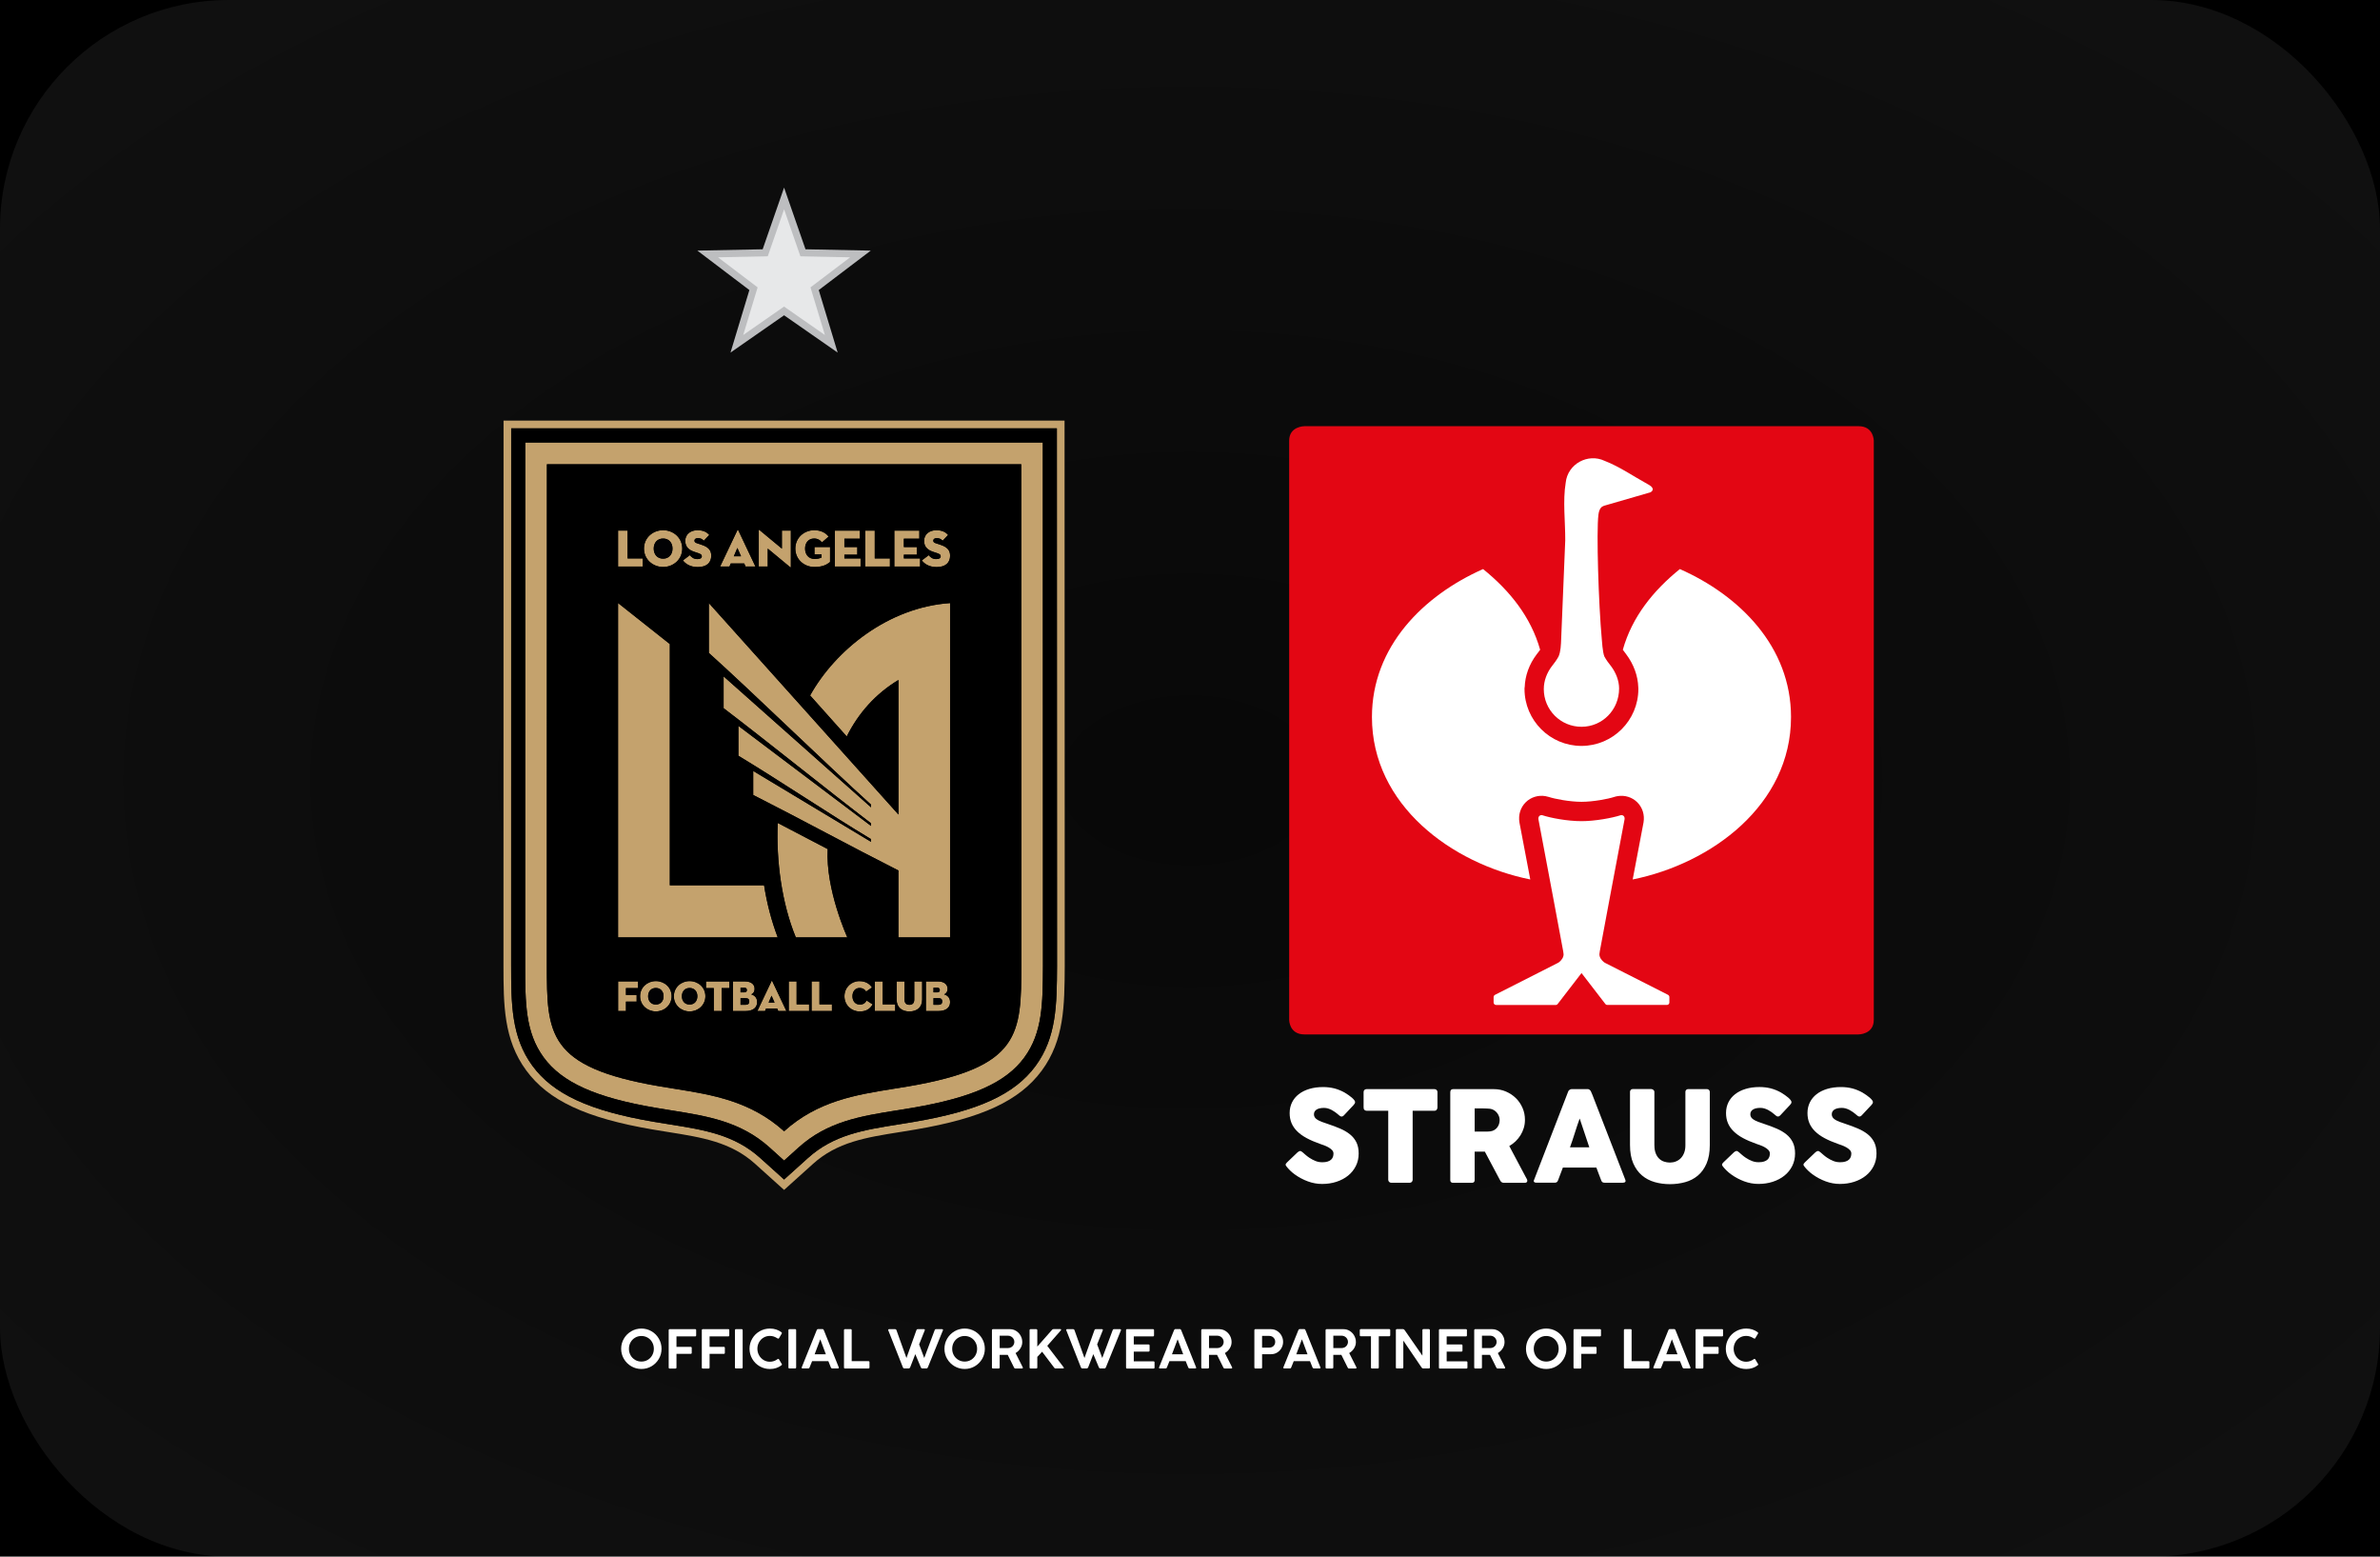<?xml version="1.0" encoding="UTF-8"?><svg xmlns="http://www.w3.org/2000/svg" xmlns:xlink="http://www.w3.org/1999/xlink" viewBox="0 0 260 170"><defs><style>.cls-1{fill:#e7e8e9;}.cls-1,.cls-2,.cls-3,.cls-4,.cls-5,.cls-6,.cls-7,.cls-8{stroke-width:0px;}.cls-2{fill:#020204;}.cls-3{fill:#e30613;}.cls-5{fill:#bdbec0;}.cls-6{fill:#fff;}.cls-7{fill:#c4a26d;}.cls-8{fill:url(#Unbenannter_Verlauf_2);opacity:.6;}</style><radialGradient id="Unbenannter_Verlauf_2" cx="3.611" cy="-660.598" fx="3.611" fy="-660.598" r=".609" gradientTransform="translate(-808.84 -112216.6) scale(260 -170)" gradientUnits="userSpaceOnUse"><stop offset="0" stop-color="#fff" stop-opacity=".051"/><stop offset="1" stop-color="#fff" stop-opacity=".102"/></radialGradient></defs><g id="BG"><rect class="cls-4" width="260" height="170"/></g><g id="Kacheln"><g id="LAFC"><rect id="Rechteck_433" class="cls-8" x="0" y="0" width="260" height="170" rx="25" ry="25"/><g id="Ebene_1-2"><path class="cls-3" d="m140.833,111.386v-63.258c0-1.583,1.665-1.583,1.665-1.583h60.537c1.665,0,1.665,1.583,1.665,1.583v63.258c0,1.583-1.665,1.583-1.665,1.583h-60.537c-1.665,0-1.665-1.583-1.665-1.583v0Z"/><path class="cls-6" d="m180.735,125.09c0,.339.048.629.141.864.093.237.217.429.373.579.155.15.333.26.539.327s.418.104.638.104.449-.04.652-.121c.206-.079.384-.2.539-.358s.277-.356.367-.59c.09-.234.135-.502.135-.807v-5.845c0-.082.028-.155.085-.215.056-.059.135-.09.231-.09h2.012c.104,0,.189.031.248.093s.09.133.09.209v5.806c0,.804-.119,1.479-.356,2.024s-.553.985-.954,1.318c-.398.333-.861.573-1.389.717-.525.144-1.078.217-1.657.217s-1.132-.073-1.66-.223-.991-.392-1.392-.731c-.401-.339-.717-.779-.954-1.321-.237-.545-.356-1.211-.356-2.001v-5.806c0-.079.025-.147.079-.209s.119-.093.195-.093h2.06c.068,0,.141.028.217.087.076.056.113.13.113.217v5.845l0.0.003Zm-8.166-2.933c-.087.234-.175.485-.265.756s-.178.545-.265.819c-.087.277-.175.548-.265.816s-.178.519-.265.754h2.114l-1.053-3.147 0.0.003Zm-1.256-2.947c.006-.028.02-.056.045-.09.025-.031.056-.062.093-.09.037-.028.076-.048.116-.065.042-.017.079-.025.119-.025h1.764c.079,0,.144.025.2.073.056.048.096.09.124.127l.172.392,3.616,9.326c.037.093.031.167-.02.223s-.138.085-.262.085h-1.976c-.104,0-.186-.02-.246-.059-.056-.04-.102-.104-.135-.198-.093-.234-.181-.469-.268-.7s-.175-.466-.262-.7h-3.658c-.087.234-.175.469-.265.7s-.178.466-.265.7c-.059.169-.178.254-.35.254h-2.032c-.087,0-.161-.023-.217-.068-.056-.045-.068-.116-.031-.206l3.74-9.684v.006Zm-7.553,3.537c.045-.141.068-.282.068-.429,0-.138-.025-.277-.076-.412-.051-.138-.121-.265-.215-.378-.093-.116-.203-.212-.33-.288-.13-.079-.271-.13-.426-.152-.13-.008-.248-.017-.361-.025-.113-.006-.234-.011-.37-.011h-.951v2.529h1.267c.082,0,.155,0,.22-.006s.135-.011.215-.02c.161-.017.305-.065.435-.141.13-.076.237-.169.325-.282s.152-.24.2-.378m-5.323-3.494c0-.096.025-.172.076-.231.051-.056.127-.085.229-.085h4.448c.471,0,.917.087,1.329.265s.773.418,1.081.72c.308.302.55.658.725,1.064.178.406.265.838.265,1.298,0,.313-.042.61-.127.892-.085.282-.203.548-.356.793s-.333.469-.542.669c-.209.2-.437.37-.686.514l1.77,3.333c.031.065.073.141.124.226.051.087.076.164.076.229,0,.073-.025.13-.073.169s-.113.059-.198.059h-2.303c-.079,0-.169-.025-.234-.068s-.119-.121-.155-.186c-.031-.054-1.674-3.147-1.674-3.147h-1.115v3.105c0,.198-.104.296-.316.296h-2.046c-.093,0-.167-.025-.22-.073-.056-.048-.082-.121-.082-.223v-9.614l.003-.006Zm-9.47-.014c0-.09.031-.164.093-.22.062-.054.138-.082.231-.082h7.412c.082,0,.155.025.22.076s.102.127.11.226v1.71c0,.082-.028.161-.087.237-.056.076-.138.113-.246.113h-2.377v7.542c0,.082-.031.158-.09.223-.059.068-.138.099-.234.099h-2.021c-.079,0-.152-.031-.22-.093s-.102-.138-.102-.231v-7.542h-2.368c-.093,0-.169-.031-.231-.09-.062-.059-.093-.147-.093-.262v-1.71l.003.006Zm-6.805,6.495c-.045-.028-.09-.042-.13-.042-.065,0-.178.054-.274.138-.121.11-1.152,1.101-1.152,1.101-.104.096-.158.183-.158.262,0,.068.051.144.161.274.076.09.203.237.339.367.144.138.313.285.5.418.44.319.917.57,1.425.759.511.189,1.027.282,1.555.282.559,0,1.084-.079,1.569-.237s.909-.381,1.27-.672c.361-.288.644-.641.85-1.05.206-.412.31-.869.31-1.375,0-.477-.085-.883-.251-1.219-.167-.336-.401-.624-.7-.864s-.652-.449-1.064-.627-.861-.344-1.346-.505c-.254-.082-.474-.161-.663-.231-.192-.071-.35-.147-.48-.229-.13-.079-.226-.167-.288-.262-.065-.093-.096-.206-.096-.333s.031-.237.09-.327c.059-.09.141-.161.24-.217.102-.056.217-.096.35-.121s.277-.037.426-.037.291.023.435.065c.141.042.277.099.406.167s.248.141.361.223.215.164.308.24l.062.056c.065.056.124.102.175.138.054.037.11.056.175.056.079,0,.155-.04.234-.119l1.053-1.123c.059-.065.104-.121.135-.172.031-.051.045-.104.045-.167s-.031-.13-.093-.215c-.062-.082-.147-.169-.251-.262-.104-.093-.229-.186-.37-.285s-.288-.195-.443-.285c-.373-.206-.751-.356-1.132-.452-.384-.093-.785-.141-1.202-.141-.556,0-1.058.068-1.507.203s-.835.327-1.154.576-.565.545-.737.895c-.172.35-.26.737-.26,1.163,0,.404.068.771.206,1.098.138.327.344.629.621.9.277.274.621.519,1.033.742s.895.429,1.445.624c.124.042.271.093.44.155s.333.135.488.223c.155.087.288.186.395.299s.161.24.161.381c0,.13-.02.251-.059.364-.04.116-.104.215-.198.302-.093.087-.217.158-.375.209-.158.054-.356.079-.59.079-.254,0-.494-.042-.723-.13s-.46-.209-.694-.364c-.155-.104-.296-.212-.418-.319-.121-.107-.22-.195-.299-.26-.065-.056-.119-.096-.167-.124m56.58.006c-.045-.028-.09-.042-.13-.042-.065,0-.178.054-.274.138-.121.11-1.152,1.101-1.152,1.101-.104.096-.158.183-.158.262,0,.068.051.144.161.274.076.09.203.237.339.367.144.138.313.285.5.418.44.319.917.57,1.425.759.511.189,1.027.282,1.555.282.559,0,1.084-.079,1.569-.237s.909-.381,1.27-.672c.361-.288.644-.641.85-1.05.206-.412.31-.869.31-1.375,0-.477-.085-.883-.251-1.219s-.401-.624-.7-.864-.652-.449-1.064-.627-.861-.344-1.346-.505c-.254-.082-.474-.161-.663-.231-.192-.071-.35-.147-.48-.229-.13-.079-.226-.167-.288-.262-.065-.093-.096-.206-.096-.333s.031-.237.09-.327.141-.161.24-.217c.102-.056.217-.096.35-.121s.277-.037.426-.037.291.023.435.065c.141.042.277.099.406.167s.248.141.361.223.215.164.308.24l.062.056c.065.056.124.102.175.138.054.037.11.056.175.056.079,0,.155-.04.234-.119l1.053-1.123c.059-.065.104-.121.135-.172s.045-.104.045-.167-.031-.13-.093-.215c-.062-.082-.147-.169-.251-.262s-.229-.186-.37-.285-.288-.195-.443-.285c-.373-.206-.751-.356-1.132-.452-.384-.093-.785-.141-1.202-.141-.556,0-1.058.068-1.507.203-.449.135-.835.327-1.154.576s-.565.545-.737.895c-.172.35-.26.737-.26,1.163,0,.404.068.771.206,1.098.138.327.344.629.621.9.277.274.621.519,1.033.742.412.223.895.429,1.445.624.124.042.271.093.44.155s.333.135.488.223.288.186.395.299.161.24.161.381c0,.13-.02.251-.059.364-.04.116-.104.215-.198.302s-.217.158-.375.209c-.158.054-.356.079-.59.079-.254,0-.494-.042-.723-.13s-.46-.209-.694-.364c-.155-.104-.296-.212-.418-.319-.121-.107-.22-.195-.299-.26-.065-.056-.119-.096-.167-.124m-8.888.006c-.045-.028-.09-.042-.13-.042-.065,0-.178.054-.274.138-.121.11-1.152,1.101-1.152,1.101-.104.096-.158.183-.158.262,0,.068.051.144.161.274.076.09.203.237.339.367.144.138.313.285.5.418.44.319.917.57,1.425.759.511.189,1.027.282,1.555.282.559,0,1.084-.079,1.569-.237s.909-.381,1.27-.672c.361-.288.644-.641.85-1.05.206-.412.31-.869.31-1.375,0-.477-.085-.883-.251-1.219-.167-.336-.401-.624-.7-.864s-.652-.449-1.064-.627-.861-.344-1.346-.505c-.254-.082-.474-.161-.663-.231-.192-.071-.35-.147-.48-.229-.13-.079-.226-.167-.288-.262-.065-.093-.096-.206-.096-.333s.031-.237.09-.327c.059-.09.141-.161.24-.217.102-.056.217-.096.35-.121s.277-.037.426-.037.291.023.435.065c.141.042.277.099.406.167s.248.141.361.223.215.164.308.24l.062.056c.065.056.124.102.175.138.054.037.11.056.175.056.079,0,.155-.04.234-.119l1.053-1.123c.059-.065.104-.121.135-.172.031-.051.045-.104.045-.167s-.031-.13-.093-.215c-.062-.082-.147-.169-.251-.262-.104-.093-.229-.186-.37-.285s-.288-.195-.443-.285c-.373-.206-.751-.356-1.132-.452-.384-.093-.785-.141-1.202-.141-.556,0-1.058.068-1.507.203s-.835.327-1.154.576-.565.545-.737.895c-.172.35-.26.737-.26,1.163,0,.404.068.771.206,1.098.138.327.344.629.621.9.277.274.621.519,1.033.742s.895.429,1.445.624c.124.042.271.093.44.155s.333.135.488.223c.155.087.288.186.395.299s.161.24.161.381c0,.13-.02.251-.059.364-.04.116-.104.215-.198.302-.093.087-.217.158-.375.209-.158.054-.356.079-.59.079-.254,0-.494-.042-.723-.13s-.46-.209-.694-.364c-.155-.104-.296-.212-.418-.319-.121-.107-.22-.195-.299-.26-.065-.056-.119-.096-.167-.124"/><path class="cls-6" d="m180.207,53.793c-.387.113-4.612,1.335-4.691,1.358-.13.034-.454.099-.618.294-.164.195-.237.446-.279.765-.237,1.809.017,9.803.367,13.602.006.068.09,1.451.282,1.885.217.392.466.731.745,1.078.505.672.864,1.558.864,2.413,0,2.343-1.835,4.183-4.112,4.183s-4.115-1.843-4.115-4.115c0-.923.347-1.792.867-2.481.279-.347.528-.683.745-1.078.243-.548.262-1.304.285-1.885.144-3.7.353-8.335.446-10.807.011-2.041-.282-4.287.051-6.3.217-2.06,2.447-3.237,4.254-2.374,1.643.638,3.096,1.657,4.632,2.504l.217.121c.723.429.288.748.138.813l-.076.025-0.0 0Zm-7.44,52.479s-1.744,2.247-2.605,3.379c-.014.023-.093.102-.203.102h-6.526c-.158-.011-.265-.135-.265-.268v-.598c0-.093.056-.189.15-.24l6.831-3.466s.062-.031.099-.054c.028-.017.062-.042.09-.065.254-.206.474-.502.474-.847,0-.014-.008-.124-.042-.319,0,0-1.908-10.251-2.704-14.406-.054-.316.152-.508.412-.463.929.305,2.741.652,4.299.652,1.473,0,3.342-.347,4.282-.652.26-.045.466.147.412.463-.796,4.155-2.704,14.406-2.704,14.406-.034.192-.042.305-.042.319,0,.344.223.638.474.847.023.02.065.045.09.062s.096.054.096.054l6.833,3.466c.093.051.15.15.15.24v.598c0,.135-.107.26-.262.268h-6.526c-.11,0-.189-.079-.203-.102-.864-1.132-2.605-3.379-2.605-3.379m-6.21-31.209c.04-1.248.483-2.518,1.321-3.616,0,0,.274-.344.367-.485-1.013-3.599-3.325-6.458-6.232-8.812-6.509,2.882-12.142,8.459-12.142,16.159,0,9.616,8.707,16.007,17.296,17.74-.398-2.111-1.183-6.221-1.183-6.221-.138-.833.11-1.637.686-2.21.559-.556,1.366-.807,2.154-.669.133.023.248.051.361.087.655.217,2.306.533,3.579.533s2.918-.316,3.573-.533c.113-.037.231-.068.361-.087.79-.135,1.595.113,2.154.669.576.573.827,1.377.686,2.21,0,0-.785,4.112-1.183,6.221,8.589-1.733,17.296-8.123,17.296-17.74,0-7.7-5.634-13.277-12.142-16.159-2.907,2.351-5.219,5.213-6.232,8.812.096.141.254.339.361.483.83,1.101,1.287,2.371,1.327,3.618.003.051.008.113.008.183,0,3.429-2.786,6.218-6.218,6.218s-6.218-2.789-6.218-6.218l.008-.183h.011Z"/><path class="cls-6" d="m68.156,146.191c.198-.339.469-.604.807-.804.339-.198.708-.296,1.106-.296s.771.099,1.106.296c.336.198.604.466.799.804.198.339.296.708.296,1.109s-.099.768-.296,1.106-.463.604-.799.804c-.336.198-.706.296-1.106.296s-.768-.099-1.106-.296c-.339-.198-.607-.466-.807-.804s-.299-.706-.299-1.106.099-.771.299-1.109Zm.728,1.815c.119.212.282.381.491.505s.44.186.694.186.485-.062.694-.186c.206-.124.37-.291.488-.505s.178-.449.178-.706-.059-.494-.178-.706c-.119-.215-.282-.384-.488-.505s-.437-.186-.694-.186-.485.062-.694.186c-.209.124-.373.294-.491.505-.119.215-.178.449-.178.706s.059.491.178.706Z"/><path class="cls-6" d="m73.053,145.271c0-.076.037-.116.116-.116h2.772c.073,0,.11.04.11.116v.562c0,.076-.037.116-.11.116h-2.041v1.14h1.555c.073,0,.113.04.113.116v.533c0,.076-.037.116-.113.116h-1.555v1.49c0,.076-.04.116-.116.116h-.618c-.076,0-.116-.037-.116-.116v-4.064l.003-.008Z"/><path class="cls-6" d="m76.671,145.271c0-.076.037-.116.116-.116h2.772c.073,0,.11.04.11.116v.562c0,.076-.037.116-.11.116h-2.041v1.14h1.555c.073,0,.113.04.113.116v.533c0,.076-.037.116-.113.116h-1.555v1.49c0,.076-.04.116-.116.116h-.618c-.076,0-.116-.037-.116-.116v-4.064l.003-.008Z"/><path class="cls-6" d="m80.287,145.276c0-.079.037-.121.116-.121h.612c.076,0,.116.04.116.121v4.056c0,.079-.04.119-.116.119h-.612c-.076,0-.116-.04-.116-.119v-4.056Z"/><path class="cls-6" d="m85.02,148.404c.031,0,.056.014.076.042l.294.494c.023.025.034.048.034.073,0,.031-.023.062-.065.096-.172.13-.361.229-.567.296-.206.071-.435.104-.686.104-.401,0-.773-.099-1.115-.296-.342-.198-.61-.466-.81-.807-.2-.339-.299-.711-.299-1.112s.099-.771.299-1.109c.198-.339.469-.604.81-.799.342-.195.711-.294,1.115-.294.254,0,.483.034.686.102.206.068.395.167.573.299.034.028.051.059.051.093,0,.02-.006.037-.014.051l-.308.519c-.017.023-.042.037-.071.037s-.059-.011-.093-.034c-.144-.09-.282-.158-.409-.2s-.268-.065-.415-.065c-.254,0-.485.062-.694.186s-.373.294-.491.508-.181.449-.181.706.059.494.181.711c.119.217.282.39.491.519.209.127.44.192.694.192.15,0,.296-.025.437-.073s.265-.113.375-.195c.04-.031.076-.045.104-.045l-.003 0Z"/><path class="cls-6" d="m86.13,145.276c0-.079.037-.121.116-.121h.612c.076,0,.116.04.116.121v4.056c0,.079-.04.119-.116.119h-.612c-.076,0-.116-.04-.116-.119v-4.056Z"/><path class="cls-6" d="m89.223,145.262c.031-.073.079-.113.144-.113h.483c.068,0,.119.037.147.113l1.631,4.062c.008.017.011.034.011.051,0,.023-.008.042-.025.054s-.04.017-.071.017h-.632c-.068,0-.113-.034-.141-.104l-.279-.694h-1.773l-.277.689c-.014.04-.034.068-.056.085-.023.017-.054.023-.087.023h-.632c-.059,0-.09-.023-.09-.071,0-.017.003-.037.011-.054l1.637-4.062-0.0.006Zm.387,1.002l-.618,1.64h1.228s-.61-1.64-.61-1.64Z"/><path class="cls-6" d="m92.198,145.274c0-.037.011-.065.031-.087.023-.023.048-.034.079-.034h.621c.073,0,.113.04.113.121v3.379h1.823c.079,0,.121.037.121.11v.573c0,.076-.04.116-.121.116h-2.554c-.073,0-.11-.037-.11-.116v-4.062h-.003Z"/><path class="cls-6" d="m99.418,149.341c-.028.073-.076.107-.147.107h-.488c-.068,0-.116-.037-.144-.107l-1.6-4.059c-.008-.017-.011-.031-.011-.048,0-.023.008-.042.025-.056s.04-.023.068-.023h.669c.068,0,.116.037.141.107l1.092,3.046,1.092-3.046c.023-.073.071-.107.141-.107h.686c.028,0,.051.008.065.023s.025.034.025.059c0,.014-.003.028-.008.045l-.615,1.538.559,1.485,1.137-3.04c.017-.04.034-.068.056-.085s.051-.023.087-.023h.677c.028,0,.051.008.068.023s.025.034.025.056c0,.017-.003.031-.011.048l-1.651,4.059c-.031.073-.082.107-.147.107h-.457c-.068,0-.119-.037-.15-.107l-.612-1.459-.567,1.459-.006-.003Z"/><path class="cls-6" d="m103.474,146.191c.198-.339.469-.604.807-.804.339-.198.708-.296,1.106-.296s.771.099,1.106.296c.336.198.604.466.799.804.198.339.296.708.296,1.109s-.099.768-.296,1.106-.463.604-.799.804c-.336.198-.706.296-1.106.296s-.768-.099-1.106-.296c-.339-.198-.607-.466-.807-.804s-.299-.706-.299-1.106.099-.771.299-1.109Zm.725,1.815c.119.212.282.381.491.505s.44.186.694.186.485-.062.694-.186c.206-.124.37-.291.488-.505s.178-.449.178-.706-.059-.494-.178-.706c-.119-.215-.282-.384-.488-.505s-.437-.186-.694-.186-.485.062-.694.186-.373.294-.491.505c-.119.215-.178.449-.178.706s.059.491.178.706Z"/><path class="cls-6" d="m108.365,145.271c0-.034.008-.062.028-.082.017-.023.045-.031.085-.031h1.837c.257,0,.491.065.697.198.209.133.37.305.488.522.119.215.175.446.175.692s-.068.466-.2.683c-.135.217-.31.387-.531.514l.79,1.564s.008.028.008.042c0,.023-.008.042-.023.056-.014.017-.037.023-.062.023h-.748c-.031,0-.056-.006-.076-.023-.02-.014-.04-.042-.059-.082l-.686-1.383h-.881v1.372c0,.076-.04.116-.116.116h-.618c-.073,0-.11-.037-.11-.116v-4.064l0-0Zm.844.601v1.352h.9c.133,0,.251-.031.358-.09.107-.059.189-.141.251-.246s.093-.217.093-.339-.031-.234-.093-.339c-.062-.104-.147-.186-.254-.248-.107-.062-.226-.093-.358-.093h-.9l.003.003Z"/><path class="cls-6" d="m116.192,149.315c.02.025.031.051.031.073,0,.017-.006.034-.02.045s-.034.017-.059.017h-.844c-.031,0-.059-.008-.079-.023-.02-.017-.045-.042-.073-.082l-1.304-1.725-.525.565v1.149c0,.079-.037.119-.113.119h-.621c-.073,0-.11-.04-.11-.119v-4.059c0-.037.011-.065.031-.087s.048-.034.082-.034h.612c.025,0,.054.011.079.034.028.023.04.051.04.085v1.787l1.606-1.823c.031-.037.059-.062.082-.071s.054-.014.096-.014h.748c.048,0,.073.023.073.062,0,.025-.011.051-.031.073l-1.485,1.691,1.787,2.34-.003-.003Z"/><path class="cls-6" d="m118.865,149.341c-.028.073-.076.107-.147.107h-.488c-.068,0-.116-.037-.144-.107l-1.6-4.059c-.008-.017-.011-.031-.011-.048,0-.023.008-.042.025-.056s.04-.023.068-.023h.669c.068,0,.116.037.141.107l1.092,3.046,1.092-3.046c.023-.073.071-.107.141-.107h.686c.028,0,.051.008.065.023s.025.034.025.059c0,.014-.003.028-.008.045l-.615,1.538.559,1.485,1.137-3.04c.017-.04.034-.068.056-.085s.051-.023.087-.023h.677c.028,0,.051.008.068.023s.025.034.025.056c0,.017-.003.031-.011.048l-1.651,4.059c-.031.073-.082.107-.147.107h-.457c-.068,0-.119-.037-.15-.107l-.612-1.459-.567,1.459-.006-.003Z"/><path class="cls-6" d="m123.014,145.271c0-.076.037-.116.11-.116h2.828c.079,0,.119.04.119.116v.562c0,.076-.04.116-.119.116h-2.094v.878h1.598c.087,0,.13.04.13.119v.548c0,.076-.042.116-.13.116h-1.598v1.061h2.148c.082,0,.121.04.121.116v.559c0,.076-.04.116-.121.116h-2.882c-.073,0-.11-.037-.11-.116v-4.073Z"/><path class="cls-6" d="m128.261,145.262c.031-.073.079-.113.144-.113h.483c.068,0,.119.037.147.113l1.631,4.062c.008.017.011.034.011.051,0,.023-.008.042-.025.054s-.04.017-.071.017h-.632c-.068,0-.113-.034-.141-.104l-.279-.694h-1.773l-.277.689c-.014.04-.034.068-.056.085-.023.017-.054.023-.087.023h-.632c-.059,0-.09-.023-.09-.071,0-.017.003-.037.011-.054l1.637-4.062 0.0.006Zm.387,1.002l-.618,1.64h1.228l-.61-1.64Z"/><path class="cls-6" d="m131.233,145.271c0-.034.008-.062.028-.082.017-.023.045-.031.085-.031h1.837c.257,0,.491.065.697.198.209.133.37.305.488.522.119.215.175.446.175.692s-.068.466-.2.683c-.135.217-.31.387-.531.514l.79,1.564s.008.028.008.042c0,.023-.008.042-.023.056-.014.017-.037.023-.062.023h-.748c-.031,0-.056-.006-.076-.023-.02-.014-.04-.042-.059-.082l-.686-1.383h-.881v1.372c0,.076-.04.116-.116.116h-.618c-.073,0-.11-.037-.11-.116v-4.064l-0-0Zm.844.601v1.352h.9c.133,0,.251-.031.358-.09.107-.059.189-.141.251-.246s.093-.217.093-.339-.031-.234-.093-.339c-.062-.104-.147-.186-.254-.248s-.226-.093-.358-.093h-.9l.003.003Z"/><path class="cls-6" d="m137.034,145.271c0-.037.011-.068.031-.085.02-.02.048-.028.082-.028h1.685c.254,0,.483.065.686.195s.364.299.48.514.172.437.172.677-.056.457-.169.663c-.113.209-.271.375-.474.5s-.429.186-.68.186h-.971v1.442c0,.079-.04.119-.116.119h-.615c-.073,0-.113-.04-.113-.119v-4.062l.003-.003Zm.841.621v1.281h.785c.127,0,.24-.028.339-.082.099-.056.175-.13.229-.229s.082-.206.082-.325-.028-.223-.082-.322c-.056-.099-.133-.178-.231-.234-.099-.059-.209-.087-.336-.087h-.785v-.003Z"/><path class="cls-6" d="m141.84,145.262c.031-.073.079-.113.144-.113h.483c.068,0,.119.037.147.113l1.631,4.062c.008.017.011.034.011.051,0,.023-.008.042-.025.054s-.04.017-.071.017h-.632c-.068,0-.113-.034-.141-.104l-.279-.694h-1.773l-.277.689c-.014.04-.034.068-.056.085-.023.017-.054.023-.087.023h-.632c-.059,0-.09-.023-.09-.071,0-.017.003-.037.011-.054l1.637-4.062v.006Zm.387,1.002l-.618,1.64h1.228l-.61-1.64Z"/><path class="cls-6" d="m144.813,145.271c0-.034.008-.062.028-.082.017-.023.045-.031.085-.031h1.837c.257,0,.491.065.697.198.209.133.37.305.488.522.119.215.175.446.175.692s-.068.466-.2.683c-.135.217-.31.387-.531.514l.79,1.564s.008.028.008.042c0,.023-.008.042-.023.056-.014.017-.037.023-.062.023h-.748c-.031,0-.056-.006-.076-.023-.02-.014-.04-.042-.059-.082l-.686-1.383h-.881v1.372c0,.076-.04.116-.116.116h-.618c-.073,0-.11-.037-.11-.116v-4.064l-0-0Zm.844.601v1.352h.9c.133,0,.251-.031.358-.09.107-.059.189-.141.251-.246s.093-.217.093-.339-.031-.234-.093-.339c-.062-.104-.147-.186-.254-.248s-.226-.093-.358-.093h-.9l.003.003Z"/><path class="cls-6" d="m148.552,145.268c0-.076.037-.116.116-.116h3.096c.073,0,.11.04.11.116v.545c0,.079-.037.119-.11.119h-1.14v3.407c0,.076-.04.116-.116.116h-.621c-.076,0-.116-.037-.116-.116v-3.407h-1.106c-.076,0-.116-.04-.116-.119v-.545h.003Z"/><path class="cls-6" d="m153.303,149.332c0,.079-.042.119-.124.119h-.579c-.073,0-.11-.04-.11-.119v-4.064c0-.031.008-.059.028-.082.02-.023.048-.034.082-.034h.675c.068,0,.124.037.172.107l1.942,2.794v-2.789c0-.034.011-.062.031-.082.02-.023.048-.031.087-.031h.576c.031,0,.059.011.085.034s.04.048.04.082v4.064c0,.079-.042.119-.124.119h-.612c-.068,0-.124-.034-.172-.104l-1.996-2.938v2.927-.003Z"/><path class="cls-6" d="m157.195,145.271c0-.076.037-.116.11-.116h2.828c.079,0,.119.04.119.116v.562c0,.076-.04.116-.119.116h-2.094v.878h1.598c.087,0,.13.04.13.119v.548c0,.076-.042.116-.13.116h-1.598v1.061h2.148c.082,0,.121.04.121.116v.559c0,.076-.04.116-.121.116h-2.882c-.073,0-.11-.037-.11-.116v-4.064l0-.008Z"/><path class="cls-6" d="m161.051,145.271c0-.034.008-.062.028-.082.017-.023.045-.031.085-.031h1.837c.257,0,.491.065.697.198.209.133.37.305.488.522.119.215.175.446.175.692s-.068.466-.2.683c-.135.217-.31.387-.531.514l.79,1.564s.008.028.008.042c0,.023-.008.042-.023.056-.014.017-.037.023-.062.023h-.748c-.031,0-.056-.006-.076-.023-.02-.014-.04-.042-.059-.082l-.686-1.383h-.881v1.372c0,.076-.04.116-.116.116h-.618c-.073,0-.11-.037-.11-.116v-4.064l-0-0Zm.844.601v1.352h.9c.133,0,.251-.031.358-.09.107-.059.189-.141.251-.246s.093-.217.093-.339-.031-.234-.093-.339c-.062-.104-.147-.186-.254-.248s-.226-.093-.358-.093h-.9l.003.003Z"/><path class="cls-6" d="m167.003,146.191c.198-.339.469-.604.807-.804.339-.198.708-.296,1.106-.296s.771.099,1.106.296c.336.198.604.466.799.804.198.339.296.708.296,1.109s-.099.768-.296,1.106c-.198.339-.463.604-.799.804-.336.198-.706.296-1.106.296s-.768-.099-1.106-.296c-.339-.198-.607-.466-.807-.804s-.299-.706-.299-1.106.099-.771.299-1.109Zm.728,1.815c.119.212.282.381.491.505s.44.186.694.186.485-.062.694-.186c.206-.124.37-.291.488-.505s.178-.449.178-.706-.059-.494-.178-.706c-.119-.215-.282-.384-.488-.505s-.437-.186-.694-.186-.485.062-.694.186-.373.294-.491.505c-.119.215-.178.449-.178.706s.059.491.178.706Z"/><path class="cls-6" d="m171.9,145.271c0-.076.037-.116.116-.116h2.772c.073,0,.11.04.11.116v.562c0,.076-.037.116-.11.116h-2.041v1.14h1.555c.073,0,.113.04.113.116v.533c0,.076-.037.116-.113.116h-1.555v1.49c0,.076-.04.116-.116.116h-.618c-.076,0-.116-.037-.116-.116v-4.064l.003-.008Z"/><path class="cls-6" d="m177.399,145.274c0-.037.011-.065.031-.087.023-.023.048-.034.079-.034h.621c.073,0,.113.04.113.121v3.379h1.823c.079,0,.121.037.121.11v.573c0,.076-.04.116-.121.116h-2.554c-.073,0-.11-.037-.11-.116v-4.062h-.003Z"/><path class="cls-6" d="m182.262,145.262c.031-.073.079-.113.144-.113h.483c.068,0,.119.037.147.113l1.631,4.062c.008.017.011.034.011.051,0,.023-.008.042-.025.054s-.04.017-.071.017h-.632c-.068,0-.113-.034-.141-.104l-.279-.694h-1.773l-.277.689c-.014.04-.034.068-.056.085-.023.017-.054.023-.087.023h-.632c-.059,0-.09-.023-.09-.071,0-.017.003-.037.011-.054l1.637-4.062v.006Zm.384,1.002l-.618,1.64h1.228l-.61-1.64Z"/><path class="cls-6" d="m185.234,145.271c0-.076.037-.116.116-.116h2.772c.073,0,.11.04.11.116v.562c0,.076-.037.116-.11.116h-2.041v1.14h1.555c.073,0,.113.04.113.116v.533c0,.076-.037.116-.113.116h-1.555v1.49c0,.076-.04.116-.116.116h-.618c-.076,0-.116-.037-.116-.116v-4.064l.003-.008Z"/><path class="cls-6" d="m191.672,148.404c.031,0,.056.014.076.042l.294.494c.023.025.034.048.034.073,0,.031-.023.062-.065.096-.172.13-.361.229-.567.296-.206.071-.435.104-.686.104-.401,0-.773-.099-1.115-.296-.342-.198-.61-.466-.81-.807-.2-.339-.299-.711-.299-1.112s.099-.771.299-1.109c.198-.339.469-.604.81-.799.342-.195.711-.294,1.115-.294.254,0,.483.034.686.102.206.068.395.167.573.299.034.028.051.059.051.093,0,.02-.006.037-.014.051l-.308.519c-.017.023-.042.037-.071.037s-.059-.011-.093-.034c-.144-.09-.282-.158-.409-.2s-.268-.065-.415-.065c-.254,0-.485.062-.694.186s-.373.294-.491.508-.181.449-.181.706.059.494.181.711c.119.217.282.39.491.519.209.127.44.192.694.192.15,0,.296-.025.437-.073s.265-.113.375-.195c.04-.031.076-.045.104-.045l-.003 0Z"/><polygon class="cls-1" points="85.655 21.675 87.719 27.608 93.999 27.735 88.994 31.534 90.812 37.546 85.655 33.959 80.499 37.546 82.316 31.534 77.309 27.735 83.592 27.608 85.655 21.675"/><path class="cls-5" d="m83.313,27.224c-.494.011-7.13.144-7.13.144,0,0,5.287,4.008,5.682,4.31-.144.474-2.063,6.828-2.063,6.828,0,0,5.447-3.791,5.854-4.073.406.282,5.854,4.073,5.854,4.073,0,0-1.922-6.351-2.066-6.828.395-.299,5.682-4.31,5.682-4.31,0,0-6.633-.135-7.13-.144-.164-.469-2.34-6.735-2.34-6.735,0,0-2.179,6.269-2.34,6.735l-.003 0Zm.288.773l.271-.006s1.287-3.706,1.784-5.134c.497,1.428,1.784,5.134,1.784,5.134,0,0,3.923.082,5.433.11-1.205.912-4.333,3.283-4.333,3.283,0,0,1.137,3.757,1.575,5.202-1.242-.864-4.462-3.105-4.462-3.105,0,0-3.22,2.241-4.462,3.105.437-1.448,1.575-5.202,1.575-5.202,0,0-3.127-2.371-4.33-3.283,1.51-.031,5.165-.104,5.165-.104Z"/><path class="cls-7" d="m99.232,118.643c-.584.102-1.146.189-1.696.277-4.033.649-8.205,1.315-11.88,4.626-3.675-3.308-7.841-3.977-11.877-4.626-.545-.085-1.109-.175-1.696-.277-12.349-2.097-12.337-5.744-12.346-13.277l.008-54.661h51.816l.017,54.669c-.04,7.522.003,11.172-12.346,13.269M57.379,48.326l-.006,57.074c.006,4.093.008,7.324,2.012,10.065,2.012,2.752,5.69,4.406,12.301,5.526.598.104,1.171.198,1.722.282,3.864.618,7.514,1.202,10.672,4.05l1.575,1.423,1.578-1.423c3.156-2.848,6.808-3.432,10.675-4.05l.189-.028c.502-.079,1.008-.158,1.53-.251,6.585-1.121,10.254-2.763,12.267-5.498,2.007-2.724,2.024-5.93,2.046-9.989l-.017-57.181h-56.544v0Z"/><polygon class="cls-7" points="70.219 60.987 68.562 60.987 68.562 57.948 67.518 57.948 67.518 61.871 70.219 61.871 70.219 60.987"/><path class="cls-7" d="m72.44,58.814c.655,0,1.027.48,1.027,1.098s-.373,1.101-1.027,1.101-1.025-.485-1.025-1.101.373-1.098,1.025-1.098m0,3.11c1.123,0,2.091-.83,2.091-2.012s-.971-2.007-2.091-2.007-2.091.824-2.091,2.007.968,2.012,2.091,2.012"/><path class="cls-7" d="m76.175,61.058c-.39,0-.621-.189-.813-.426l-.756.573c.243.322.74.728,1.617.728,1.03,0,1.476-.522,1.476-1.242,0-.553-.262-.929-1.042-1.188l-.514-.172c-.192-.065-.277-.138-.277-.288s.127-.271.381-.271c.308,0,.48.116.641.282l.598-.629c-.231-.271-.607-.519-1.296-.519s-1.329.398-1.329,1.171c0,.646.401.994.968,1.183l.457.155c.257.09.384.169.384.336,0,.22-.183.313-.494.313"/><path class="cls-7" d="m80.555,59.841l.398.912h-.79l.39-.912h.003Zm-.723,1.696h1.468l.147.333h1.078l-1.891-3.994c-.017-.04-.051-.04-.068,0l-1.9,3.994h1.022l.141-.333h.003Z"/><path class="cls-7" d="m83.869,59.915l2.447,2.027c.062.054.079.034.079-.011v-3.983h-.979v1.97l-2.447-2.029c-.062-.051-.079-.023-.079.011v3.974h.982v-1.956l-.003-.003Z"/><path class="cls-7" d="m88.977,61.924c.867,0,1.338-.243,1.696-.542v-1.637h-1.699v.807h.773v.336c-.167.079-.381.158-.759.158-.689,0-1.042-.517-1.042-1.132s.35-1.098.988-1.098c.387,0,.663.169.855.421l.731-.632c-.339-.437-.878-.697-1.564-.697-1.123,0-2.075.824-2.075,2.007s.951,2.012,2.097,2.012"/><polygon class="cls-7" points="94.01 60.987 92.24 60.987 92.24 60.578 93.652 60.578 93.652 59.743 92.24 59.743 92.24 58.831 93.931 58.831 93.931 57.948 91.196 57.948 91.196 61.871 94.01 61.871 94.01 60.987"/><polygon class="cls-7" points="97.216 60.987 95.56 60.987 95.56 57.948 94.515 57.948 94.515 61.871 97.216 61.871 97.216 60.987"/><polygon class="cls-7" points="100.51 60.987 98.738 60.987 98.738 60.578 100.149 60.578 100.149 59.743 98.738 59.743 98.738 58.831 100.428 58.831 100.428 57.948 97.696 57.948 97.696 61.871 100.51 61.871 100.51 60.987"/><path class="cls-7" d="m102.751,59.5l-.517-.172c-.186-.065-.277-.138-.277-.288s.127-.271.381-.271c.308,0,.483.116.644.282l.596-.629c-.229-.271-.607-.519-1.293-.519s-1.332.398-1.332,1.171c0,.646.404.994.971,1.183l.457.152c.257.09.387.169.387.336,0,.22-.183.313-.494.313-.39,0-.627-.189-.813-.426l-.756.57c.24.322.737.728,1.617.728,1.03,0,1.476-.522,1.476-1.242,0-.553-.262-.929-1.042-1.188"/><polygon class="cls-7" points="67.524 110.415 68.382 110.415 68.382 109.385 69.547 109.385 69.547 108.663 68.382 108.663 68.382 107.912 69.705 107.912 69.705 107.181 67.524 107.181 67.524 110.415"/><path class="cls-7" d="m71.647,109.707c-.536,0-.844-.395-.844-.906s.308-.903.844-.903.844.398.844.903-.308.906-.844.906m0-2.56c-.926,0-1.722.68-1.722,1.651s.799,1.66,1.722,1.66,1.722-.686,1.722-1.66-.799-1.651-1.722-1.651"/><path class="cls-7" d="m75.336,109.707c-.539,0-.844-.395-.844-.906s.308-.903.844-.903.847.398.847.903-.31.906-.847.906m0-2.56c-.926,0-1.722.68-1.722,1.651s.796,1.66,1.722,1.66,1.722-.686,1.722-1.66-.796-1.651-1.722-1.651"/><polygon class="cls-7" points="77.126 107.912 77.975 107.912 77.975 110.415 78.833 110.415 78.833 107.912 79.683 107.912 79.683 107.184 77.126 107.184 77.126 107.912"/><path class="cls-7" d="m81.419,109.732h-.519v-.728h.519c.327,0,.435.135.435.358s-.102.37-.435.37m-.519-1.863h.426c.189,0,.265.107.265.26s-.085.248-.277.248h-.415v-.508Zm1.166.731c.206-.099.367-.265.367-.627,0-.494-.415-.79-1.053-.79h-1.31v3.235h1.369c.796,0,1.273-.353,1.273-.971,0-.491-.296-.748-.646-.847"/><path class="cls-7" d="m83.965,109.492l.322-.751.33.751h-.652Zm.33-2.365l-1.561,3.288h.838l.119-.277h1.205l.124.277h.886l-1.555-3.288c-.014-.034-.042-.034-.056,0"/><polygon class="cls-7" points="87.024 107.181 86.166 107.181 86.166 110.415 88.388 110.415 88.388 109.687 87.024 109.687 87.024 107.181"/><polygon class="cls-7" points="89.519 107.181 88.659 107.181 88.659 110.415 90.883 110.415 90.883 109.687 89.519 109.687 89.519 107.181"/><path class="cls-7" d="m93.914,109.707c-.491,0-.79-.395-.79-.906s.288-.903.762-.903c.406,0,.604.195.728.387l.646-.443c-.268-.398-.694-.692-1.386-.692-.861,0-1.623.68-1.623,1.654s.768,1.662,1.671,1.662c.652,0,1.095-.234,1.411-.773l-.66-.426c-.135.257-.342.446-.756.446"/><polygon class="cls-7" points="96.429 107.181 95.571 107.181 95.571 110.415 97.792 110.415 97.792 109.687 96.429 109.687 96.429 107.181"/><path class="cls-7" d="m99.878,109.154c0,.367-.169.579-.531.579s-.533-.212-.533-.579v-1.973h-.861v1.984c0,.869.59,1.296,1.394,1.296s1.392-.426,1.392-1.296v-1.984h-.861v1.973h0Z"/><path class="cls-7" d="m102.497,109.732h-.519v-.728h.519c.325,0,.435.135.435.358s-.104.37-.435.37m-.519-1.863h.423c.189,0,.265.107.265.26s-.085.248-.274.248h-.415v-.508Zm1.166.731c.206-.099.37-.265.37-.627,0-.494-.415-.79-1.053-.79h-1.31v3.235h1.366c.799,0,1.276-.353,1.276-.971,0-.491-.296-.748-.646-.847"/><path class="cls-7" d="m83.471,96.684h-10.297v-26.345l-5.656-4.479v36.515h17.443c-.675-1.789-1.18-3.698-1.49-5.69"/><path class="cls-7" d="m84.961,89.879c-.181,4.143.443,8.775,1.976,12.495h5.628s-2.388-5.208-2.148-9.647c-.342-.178-3.906-2.044-5.456-2.851"/><path class="cls-7" d="m88.498,75.95l4,4.477c1.284-2.571,3.17-4.677,5.648-6.167v14.694l-20.712-23.094v5.445c4.812,4.327,12.811,12.134,17.717,16.565v.296l-16.105-14.299v3.472h0c4.9,3.734,11.135,8.778,16.102,12.566v.291l-14.488-10.923v3.26c4.81,2.913,9.848,6.314,14.488,9.105v.294l-12.868-7.737v2.622c5.603,2.845,10.339,5.453,15.86,8.247v7.307h5.648v-36.512c-6.78.46-12.557,5.171-15.295,10.088"/><path class="cls-7" d="m113.124,116.419c-2.275,3.082-6.238,4.906-13.249,6.094-.494.085-.979.164-1.459.243l-.268.042c-3.793.604-7.068,1.126-9.893,3.675l-2.6,2.343-2.6-2.343c-2.825-2.549-6.099-3.071-9.893-3.678-.548-.085-1.129-.178-1.736-.282-7.039-1.197-11.008-3.031-13.277-6.133-2.3-3.15-2.306-6.777-2.312-10.98l.006-58.621h59.609l.017,58.742c-.023,4.169-.045,7.77-2.348,10.898m3.173-70.484h-61.285l-.008,59.468c.006,4.35.011,8.106,2.475,11.482,2.41,3.294,6.543,5.227,13.811,6.464.61.104,1.194.198,1.747.285,3.661.584,6.819,1.089,9.461,3.472l3.161,2.848,3.161-2.848c2.639-2.382,5.8-2.885,9.464-3.469l.268-.042c.485-.076.977-.155,1.473-.243,7.245-1.231,11.363-3.15,13.782-6.427,2.464-3.35,2.487-7.079,2.512-11.417l-.02-59.569-.003-.003Z"/><path class="cls-4" d="m111.894,115.496c-2.012,2.735-5.682,4.378-12.267,5.498-.519.093-1.027.172-1.53.251l-.189.028c-3.867.618-7.519,1.202-10.675,4.05l-1.578,1.423-1.575-1.423c-3.158-2.845-6.808-3.432-10.672-4.05-.55-.085-1.123-.181-1.722-.282-6.61-1.121-10.291-2.772-12.301-5.526-2.004-2.741-2.007-5.972-2.012-10.065l.006-57.074h56.541l.017,57.181c-.023,4.059-.04,7.268-2.046,9.989M55.847,46.779l-.006,58.621c.003,4.203.008,7.83,2.312,10.98,2.269,3.102,6.238,4.937,13.277,6.133.604.104,1.185.198,1.736.282,3.793.604,7.068,1.129,9.893,3.678l2.6,2.343,2.6-2.343c2.825-2.549,6.102-3.071,9.893-3.675l.268-.042c.48-.076.968-.155,1.459-.243,7.011-1.188,10.971-3.012,13.249-6.094,2.303-3.127,2.323-6.729,2.348-10.898l-.017-58.742h-59.612v-0Z"/><path class="cls-2" d="m75.336,107.895c-.539,0-.844.398-.844.903s.308.906.844.906.847-.395.847-.906-.31-.903-.847-.903"/><path class="cls-2" d="m71.647,107.895c-.536,0-.844.398-.844.903s.308.906.844.906.844-.395.844-.906-.308-.903-.844-.903"/><polygon class="cls-2" points="83.965 109.492 84.617 109.492 84.286 108.742 83.965 109.492"/><path class="cls-2" d="m81.591,108.129c0-.152-.076-.26-.265-.26h-.426v.505h.415c.192,0,.277-.093.277-.248"/><path class="cls-2" d="m102.667,108.129c0-.152-.076-.26-.265-.26h-.423v.505h.415c.189,0,.274-.093.274-.248"/><polygon class="cls-2" points="80.555 59.841 80.166 60.75 80.956 60.75 80.555 59.841"/><path class="cls-2" d="m81.419,109.007h-.519v.728h.519c.333,0,.435-.147.435-.37s-.107-.358-.435-.358"/><path class="cls-2" d="m102.497,109.007h-.517v.728h.517c.33,0,.435-.147.435-.37s-.11-.358-.435-.358"/><path class="cls-4" d="m102.317,61.93c-.878,0-1.377-.406-1.617-.728l.756-.57c.186.237.423.426.813.426.31,0,.494-.093.494-.313,0-.167-.127-.246-.387-.336l-.457-.152c-.567-.192-.971-.539-.971-1.183,0-.773.638-1.171,1.332-1.171s1.064.248,1.293.519l-.596.629c-.161-.167-.333-.282-.644-.282-.254,0-.381.116-.381.271s.09.226.277.288l.517.172c.779.26,1.042.635,1.042,1.188,0,.72-.446,1.242-1.476,1.242m1.482,40.444h-5.648v-7.308c-5.521-2.794-10.257-5.402-15.86-8.247v-2.622l12.868,7.737v-.294c-4.637-2.791-9.676-6.193-14.485-9.105v-3.26l14.485,10.923v-.291c-4.965-3.788-11.2-8.832-16.102-12.566h0v-3.472l16.105,14.299v-.296c-4.908-4.431-12.905-12.238-17.717-16.565v-5.445l20.712,23.094v-14.694c-2.475,1.487-4.361,3.596-5.648,6.167l-4-4.477c2.735-4.917,8.516-9.628,15.295-10.088v36.512l-.006-.003Zm-1.279,8.041h-1.366v-3.235h1.31c.638,0,1.053.296,1.053.79,0,.361-.164.528-.37.627.35.099.646.353.646.847,0,.618-.477.971-1.276.971m-1.775-1.25c0,.869-.59,1.296-1.392,1.296s-1.394-.426-1.394-1.296v-1.981h.861v1.973c0,.367.169.579.533.579s.531-.212.531-.579v-1.973h.861v1.981h-0Zm-2.944,1.25h-2.221v-3.235h.858v2.504h1.363v.731Zm-3.872.045c-.9,0-1.671-.689-1.671-1.66s.765-1.651,1.623-1.651c.692,0,1.118.294,1.389.692l-.646.443c-.121-.192-.322-.387-.728-.387-.471,0-.762.398-.762.903s.299.906.79.906c.415,0,.621-.189.756-.446l.66.426c-.316.539-.762.773-1.411.773m-3.037-.045h-2.221v-3.235h.858v2.504h1.363v.731Zm-2.495,0h-2.221v-3.235h.858v2.504h1.363v.731Zm-3.367,0l-.124-.277h-1.205l-.119.277h-.838l1.561-3.288c.014-.034.042-.034.056,0l1.555,3.288h-.886Zm-3.582,0h-1.369v-3.235h1.31c.638,0,1.053.296,1.053.79,0,.361-.161.528-.367.627.35.099.646.353.646.847,0,.618-.477.971-1.273.971m-1.756-2.504h-.852v2.504h-.858v-2.504h-.85v-.728h2.557v.728h.003Zm-4.347,2.546c-.926,0-1.722-.686-1.722-1.66s.796-1.651,1.722-1.651,1.722.68,1.722,1.651-.796,1.66-1.722,1.66m-3.689,0c-.926,0-1.722-.686-1.722-1.66s.799-1.651,1.722-1.651,1.722.68,1.722,1.651-.799,1.66-1.722,1.66m-1.942-2.546h-1.324v.751h1.166v.723h-1.166v1.03h-.858v-3.235h2.182v.731Zm22.862-5.538h-5.628c-1.533-3.72-2.156-8.352-1.976-12.495,1.55.807,5.117,2.673,5.456,2.851-.24,4.437,2.148,9.647,2.148,9.647v-.003Zm-25.05-36.515l5.656,4.479v26.345h10.297c.31,1.99.813,3.901,1.49,5.69h-17.443v-36.515l0-0Zm0-7.912h1.042v3.043h1.657v.883h-2.698s0-3.926 0-3.926Zm4.922-.045c1.123,0,2.091.824,2.091,2.007s-.971,2.012-2.091,2.012-2.091-.83-2.091-2.012.968-2.007,2.091-2.007m3.844,2.506l-.457-.152c-.567-.192-.968-.539-.968-1.183,0-.773.635-1.171,1.329-1.171s1.064.248,1.296.519l-.598.629c-.161-.167-.333-.282-.641-.282-.254,0-.381.116-.381.271s.087.226.277.288l.514.172c.779.26,1.042.635,1.042,1.188,0,.72-.446,1.242-1.476,1.242-.878,0-1.375-.406-1.617-.728l.756-.57c.192.237.423.426.813.426.31,0,.494-.093.494-.313,0-.167-.127-.246-.384-.336m4.285-2.532c.017-.04.051-.04.068,0l1.891,3.994h-1.078l-.147-.333h-1.468l-.141.333h-1.022l1.9-3.994h-.003Zm2.323.02c0-.034.017-.065.079-.011l2.447,2.029v-1.97h.979v3.983c0,.045-.014.062-.079.011l-2.447-2.027v1.956h-.979v-3.974.003Zm6.068.006c.689,0,1.225.26,1.566.697l-.731.632c-.195-.251-.469-.421-.855-.421-.638,0-.988.48-.988,1.098s.353,1.132,1.042,1.132c.378,0,.593-.076.759-.158v-.336h-.773v-.807h1.702v1.637c-.361.299-.833.542-1.699.542-1.146,0-2.094-.83-2.094-2.012s.951-2.007,2.075-2.007m2.235.048h2.735v.886h-1.688v.912h1.408v.835h-1.408v.409h1.767v.883h-2.814v-3.926Zm3.319,0h1.044v3.043h1.657v.883h-2.701v-3.926Zm3.181,0h2.735v.886h-1.691v.912h1.411v.835h-1.411v.409h1.773v.883h-2.814v-3.926h-.003Zm-37.952-7.243l-.008,54.661c.008,7.53-.003,11.18,12.346,13.277.587.102,1.152.192,1.696.277,4.036.649,8.202,1.315,11.877,4.626,3.675-3.311,7.844-3.977,11.88-4.626.553-.087,1.115-.175,1.699-.277,12.349-2.097,12.306-5.744,12.346-13.269l-.017-54.669h-51.819v-0Z"/><path class="cls-2" d="m72.44,61.01c.655,0,1.027-.485,1.027-1.101s-.373-1.098-1.027-1.098-1.025.48-1.025,1.098.373,1.101,1.025,1.101"/></g></g></g></svg>